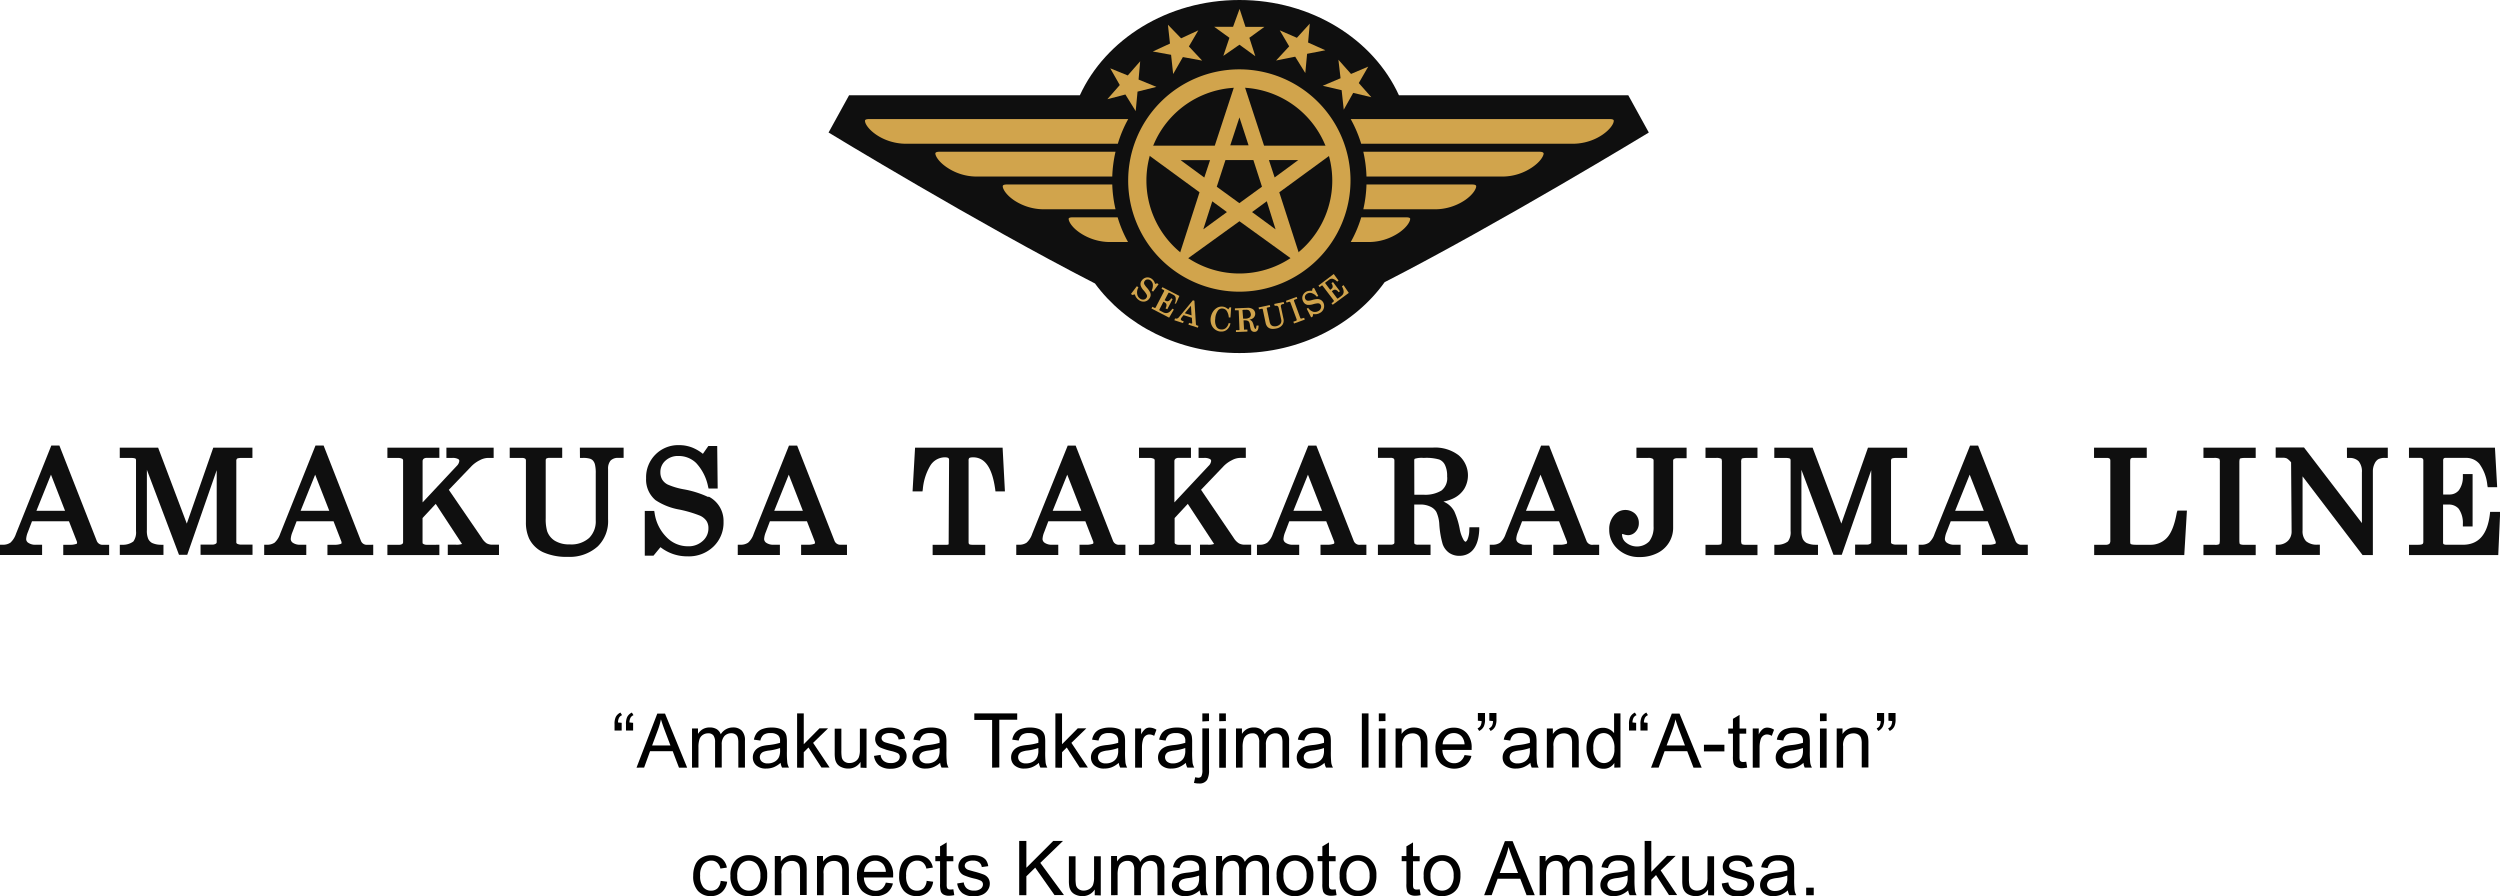 <svg xmlns="http://www.w3.org/2000/svg" viewBox="0 0 529.17 189.68"><defs><style>.cls-1{fill:#0f0f0f;}.cls-2{fill:#d1a44c;}</style></defs><title>h_takarajima</title><g id="レイヤー_2" data-name="レイヤー 2"><g id="デザイン"><path class="cls-1" d="M20.47,114.46,12.57,94.31H10.86L3.38,113a4.45,4.45,0,0,1-1.17,1.86,2.78,2.78,0,0,1-1.67.44H0v2.18H8.91v-2.18H7.65A2.61,2.61,0,0,1,6,114.9a.94.94,0,0,1-.46-.8,4.56,4.56,0,0,1,.36-1.47l.87-2.29h7.83l1.66,4.25a.64.64,0,0,1,0,.5,4.14,4.14,0,0,1-1.65.22H13.39v2.18h9.71v-2.18H21.89A1.32,1.32,0,0,1,20.47,114.46Zm-6.7-6.34H7.71l3.08-7.65Z"/><path class="cls-1" d="M39.54,110.83,33.47,94.76H25.35v2.17h2.38c.7,0,.9.13.94.15s.12.1.12.39V112.4a3.27,3.27,0,0,1-.56,2.21,3.68,3.68,0,0,1-2.37.7l-.5,0v2.15h9.24v-2.15l-.51,0a4.54,4.54,0,0,1-1.92-.39,2,2,0,0,1-.79-.85,4.37,4.37,0,0,1-.29-1.86V99.44l6.8,18h1.74l6.24-17.92v15.22a.38.38,0,0,1-.18.34,1.34,1.34,0,0,1-.85.19H42.45v2.18h11v-2.18H51.24a2,2,0,0,1-1.06-.18.38.38,0,0,1-.16-.35V97.64a.79.79,0,0,1,.14-.55s.2-.16.93-.16h2.34V94.76H45.14Z"/><path class="cls-1" d="M76.39,114.46,68.5,94.31H66.78L59.3,113a4.46,4.46,0,0,1-1.17,1.86,2.79,2.79,0,0,1-1.67.44h-.54v2.18h8.91v-2.18H63.57A2.62,2.62,0,0,1,62,114.9a1,1,0,0,1-.46-.8,4.68,4.68,0,0,1,.36-1.47l.88-2.29h7.82l1.65,4.25a.64.64,0,0,1,0,.5,4.16,4.16,0,0,1-1.65.22H69.31v2.18H79v-2.18H77.81A1.32,1.32,0,0,1,76.39,114.46Zm-6.69-6.34H63.63l3.08-7.65Z"/><path class="cls-1" d="M103,115A3.52,3.52,0,0,1,102,113.9L95,103.68l4.71-4.91a6.4,6.4,0,0,1,1.83-1.35,3.86,3.86,0,0,1,1.73-.49h1.22V94.76h-10v2.17H95.7a2.39,2.39,0,0,1,1.28.24.43.43,0,0,1,.24.4,1.72,1.72,0,0,1-.55,1.06l-7.22,7.71V97.64a.67.67,0,0,1,.2-.51,1,1,0,0,1,.67-.21H93V94.76H82v2.17h2.15a2,2,0,0,1,1,.19.4.4,0,0,1,.17.36v17.28a.45.45,0,0,1-.17.38,1.19,1.19,0,0,1-.73.17H82v2.18H93v-2.18H90.31a1.28,1.28,0,0,1-.78-.23c-.06,0-.09-.15-.09-.32v-5.11l2.79-3,5.57,8.49a3.43,3.43,0,0,1-1.37.15H94.78v2.18h10.84v-2.18h-1.32A2.45,2.45,0,0,1,103,115Z"/><path class="cls-1" d="M122.76,96.93h.54a5,5,0,0,1,1.57.16,1.46,1.46,0,0,1,.66.42,2,2,0,0,1,.41.84,7.59,7.59,0,0,1,.16,1.86v9.94a4.93,4.93,0,0,1-1.39,3.71,5.65,5.65,0,0,1-4.12,1.37,5.78,5.78,0,0,1-3.17-.78,3.91,3.91,0,0,1-1.6-2,9.16,9.16,0,0,1-.31-2.72V97.47c0-.29.1-.37.12-.4a1.39,1.39,0,0,1,.79-.15H119V94.76H107.89v2.17h2.59a1.18,1.18,0,0,1,.69.16.48.48,0,0,1,.15.38v13.07A8.13,8.13,0,0,0,112,114a6.23,6.23,0,0,0,2.92,2.87,12.22,12.22,0,0,0,5.3,1,8.88,8.88,0,0,0,6.32-2.23,7.49,7.49,0,0,0,2.17-5.73V99.28a2.61,2.61,0,0,1,.53-1.79,2.17,2.17,0,0,1,1.65-.57H132V94.76h-9.26Z"/><path class="cls-1" d="M149.94,105.22a20.65,20.65,0,0,0-5.22-1.65,14.87,14.87,0,0,1-3.37-1,2.85,2.85,0,0,1-1.18-1.06,3,3,0,0,1-.39-1.55,3.19,3.19,0,0,1,1.06-2.44,3.87,3.87,0,0,1,2.79-1A5.26,5.26,0,0,1,147.35,98a10.27,10.27,0,0,1,2.53,5l.1.41h1.93l-.1-9h-1.88l-1.15,1.65a8.93,8.93,0,0,0-2.24-1.32,7.58,7.58,0,0,0-2.78-.52,6.79,6.79,0,0,0-7,7,5.68,5.68,0,0,0,2,4.65,13.32,13.32,0,0,0,5.1,2,25.53,25.53,0,0,1,4.26,1.26,3.34,3.34,0,0,1,1.41,1.12,2.71,2.71,0,0,1,.42,1.53,3.5,3.5,0,0,1-1.19,2.71,4.39,4.39,0,0,1-3.17,1.14,6.26,6.26,0,0,1-4.44-1.86,9,9,0,0,1-2.59-5.17l-.08-.45h-2v9.47h1.84l1.48-1.8a9.11,9.11,0,0,0,5.75,1.94,7.47,7.47,0,0,0,5.47-2.07,7,7,0,0,0,2.13-5.24,5.78,5.78,0,0,0-3.17-5.35Z"/><path class="cls-1" d="M176.63,114.46l-7.9-20.14H167L159.53,113a4.32,4.32,0,0,1-1.17,1.86,2.79,2.79,0,0,1-1.67.44h-.53v2.18h8.92v-2.18h-1.27a2.63,2.63,0,0,1-1.62-.41,1,1,0,0,1-.45-.8,4.7,4.7,0,0,1,.36-1.47l.87-2.29h7.83l1.65,4.25a.63.63,0,0,1,0,.5,4.18,4.18,0,0,1-1.66.22h-1.22v2.18h9.71v-2.18H178A1.32,1.32,0,0,1,176.63,114.46Zm-6.69-6.34h-6.06l3.08-7.65Z"/><path class="cls-1" d="M193.69,94.76l-.53,9.26h2.1l.07-.47a11.74,11.74,0,0,1,1.59-5A3.66,3.66,0,0,1,200,96.8c.5,0,.68.11.74.16s.15.12.15.43l-.09,17.82a.64.64,0,0,1-.39.1h-3v2.18h11.13v-2.18H205.8c-.47,0-.63-.1-.67-.14s-.11-.18-.11-.36V97.52a.8.8,0,0,1,.14-.57s.2-.15.8-.15c2.53,0,4.06,2.21,4.69,6.75l.06.47h2l-.49-9.26Z"/><path class="cls-1" d="M235.58,114.46l-7.9-20.14H226L218.48,113a4.33,4.33,0,0,1-1.17,1.86,2.77,2.77,0,0,1-1.66.44h-.54v2.18H224v-2.18h-1.27a2.62,2.62,0,0,1-1.61-.41,1,1,0,0,1-.45-.8,4.49,4.49,0,0,1,.36-1.47l.87-2.29h7.83l1.65,4.25a.6.6,0,0,1,0,.5,4.16,4.16,0,0,1-1.66.22H228.5v2.18h9.71v-2.18H237A1.32,1.32,0,0,1,235.58,114.46Zm-6.7-6.34h-6.06l3.08-7.65Z"/><path class="cls-1" d="M262.22,115a3.51,3.51,0,0,1-1.07-1.11l-6.93-10.22,4.7-4.91a6.35,6.35,0,0,1,1.83-1.35,3.85,3.85,0,0,1,1.73-.49h1.22V94.76h-10v2.17h1.14a2.43,2.43,0,0,1,1.28.24.44.44,0,0,1,.24.4,1.69,1.69,0,0,1-.56,1.06l-7.22,7.71V97.64a.65.65,0,0,1,.2-.51,1,1,0,0,1,.67-.21h2.64V94.76h-11v2.17h2.15a2,2,0,0,1,1,.19.39.39,0,0,1,.17.36v17.28a.45.45,0,0,1-.16.38,1.22,1.22,0,0,1-.74.17h-2.44v2.18h11v-2.18H249.5a1.27,1.27,0,0,1-.78-.23.41.41,0,0,1-.09-.32v-5.11l2.79-3,5.57,8.49a3.47,3.47,0,0,1-1.37.15H254v2.18h10.83v-2.18h-1.33A2.47,2.47,0,0,1,262.22,115Z"/><path class="cls-1" d="M286.53,114.46l-7.9-20.14h-1.71L269.43,113a4.38,4.38,0,0,1-1.18,1.86,2.75,2.75,0,0,1-1.66.44h-.53v2.18H275v-2.18h-1.26a2.61,2.61,0,0,1-1.61-.41.94.94,0,0,1-.46-.8,4.52,4.52,0,0,1,.36-1.47l.87-2.29h7.82l1.66,4.25a.64.64,0,0,1,0,.5,4.14,4.14,0,0,1-1.65.22h-1.22v2.18h9.71v-2.18h-1.21A1.31,1.31,0,0,1,286.53,114.46Zm-6.7-6.34h-6.06l3.08-7.65Z"/><path class="cls-1" d="M311,112.16a5,5,0,0,1-.41,2.1c-.18.31-.32.41-.38.41s-.24-.12-.38-.32a7.38,7.38,0,0,1-.86-2.42,16.53,16.53,0,0,0-1.14-3.69,4.67,4.67,0,0,0-1.43-1.6,6.2,6.2,0,0,0-.88-.48,8.13,8.13,0,0,0,2.14-.68,5.51,5.51,0,0,0,2.27-2,5.58,5.58,0,0,0-1.2-7.13,8.22,8.22,0,0,0-5.38-1.61H291.67v2.17h2.66a1.15,1.15,0,0,1,.68.16s.14.12.14.42v17.3a.39.39,0,0,1-.14.35,1.1,1.1,0,0,1-.69.15h-2.66v2.18H302.8v-2.18h-2.61a1.25,1.25,0,0,1-.77-.16s-.07-.12-.07-.34v-8h1.23a4.8,4.8,0,0,1,2.18.45,2.79,2.79,0,0,1,1.26,1.1,7.19,7.19,0,0,1,.63,2.55,19.58,19.58,0,0,0,.71,4.27,3.85,3.85,0,0,0,1.38,1.86,3.73,3.73,0,0,0,2.16.63c1.79,0,4-1,4.21-5.49l0-.56h-2.07ZM299.35,97.47c0-.28.09-.34.14-.37a4.84,4.84,0,0,1,1.86-.17,9.79,9.79,0,0,1,3.31.34,2.34,2.34,0,0,1,1.18,1.12,5.21,5.21,0,0,1,.47,2.45,3.31,3.31,0,0,1-1.21,3,6.68,6.68,0,0,1-3.73.88h-2Z"/><path class="cls-1" d="M335.8,114.46l-7.9-20.14H326.2L318.71,113a4.39,4.39,0,0,1-1.17,1.86,2.81,2.81,0,0,1-1.67.44h-.54v2.18h8.92v-2.18H323a2.62,2.62,0,0,1-1.61-.41,1,1,0,0,1-.45-.8,4.52,4.52,0,0,1,.36-1.47l.88-2.29H330l1.65,4.25a.62.62,0,0,1,0,.5,4.17,4.17,0,0,1-1.65.22h-1.22v2.18h9.71v-2.18h-1.21A1.31,1.31,0,0,1,335.8,114.46Zm-6.69-6.34H323l3.08-7.65Z"/><path class="cls-1" d="M346.38,96.93h2.46a1.82,1.82,0,0,1,1,.18.47.47,0,0,1,.17.43V111.4a4.91,4.91,0,0,1-.92,3.19,3.64,3.64,0,0,1-4.85.3,2.17,2.17,0,0,1-.9-1.87,2.22,2.22,0,0,1,.38.09,3.1,3.1,0,0,0,.89.17,2.13,2.13,0,0,0,1.62-.76,2.58,2.58,0,0,0,.66-1.79,2.69,2.69,0,0,0-.8-2,3.08,3.08,0,0,0-4.47.38,4.43,4.43,0,0,0-1,3,5.41,5.41,0,0,0,1.83,4.13,6.56,6.56,0,0,0,4.62,1.67,8.15,8.15,0,0,0,3.68-.81,5.93,5.93,0,0,0,3.4-5.5v-14a.51.51,0,0,1,.16-.44,1.31,1.31,0,0,1,.8-.17H357V94.76H346.38Z"/><path class="cls-1" d="M361,96.93h2.23a2.18,2.18,0,0,1,1.14.19,1.84,1.84,0,0,1,.1.78v16.38c0,.74-.14.9-.14.9s-.16.14-.91.14H361v2.18H372v-2.18h-2.45c-.66,0-.86-.14-.89-.18a1.83,1.83,0,0,1-.11-.86V97.89a1.52,1.52,0,0,1,.13-.81s.21-.15,1.08-.15H372V94.76H361Z"/><path class="cls-1" d="M389.75,110.83l-6.08-16.07h-8.11v2.17h2.39c.7,0,.9.13.93.15s.13.1.13.39V112.4a3.26,3.26,0,0,1-.56,2.21,3.71,3.71,0,0,1-2.38.7l-.5,0v2.15h9.24v-2.15l-.51,0a4.51,4.51,0,0,1-1.92-.39,2,2,0,0,1-.79-.85,4.33,4.33,0,0,1-.29-1.86V99.44l6.79,18h1.75l6.24-17.92v15.22a.38.38,0,0,1-.18.34,1.33,1.33,0,0,1-.84.19h-2.39v2.18h11v-2.18h-2.19a2,2,0,0,1-1.05-.18.37.37,0,0,1-.16-.35V97.64a.8.8,0,0,1,.13-.55s.2-.16.94-.16h2.34V94.76h-8.29Z"/><path class="cls-1" d="M426.59,114.46l-7.89-20.14H417L409.49,113a4.31,4.31,0,0,1-1.17,1.86,2.78,2.78,0,0,1-1.67.44h-.53v2.18H415v-2.18h-1.27a2.63,2.63,0,0,1-1.61-.41,1,1,0,0,1-.45-.8,4.68,4.68,0,0,1,.36-1.47l.88-2.29h7.83l1.65,4.25a.64.64,0,0,1,0,.5,4.16,4.16,0,0,1-1.66.22h-1.22v2.18h9.71v-2.18H428A1.33,1.33,0,0,1,426.59,114.46Zm-6.69-6.34h-6.06l3.08-7.65Z"/><path class="cls-1" d="M460.75,108.53c-.45,2.55-1.16,4.34-2.1,5.33a4.7,4.7,0,0,1-3.58,1.45h-3c-.83,0-1-.14-1.06-.15s-.12-.31-.12-.43V97.64c0-.38.08-.53.13-.59a.64.64,0,0,1,.44-.13h2.94V94.76H443.24v2.17H446a.91.91,0,0,1,.55.15s.14.12.14.42V114.4a1,1,0,0,1-.2.71,1.39,1.39,0,0,1-.91.2h-2.31v2.18h19.07l.56-9.41h-2Z"/><path class="cls-1" d="M466.4,96.93h2.23a2.13,2.13,0,0,1,1.14.19,1.72,1.72,0,0,1,.1.78v16.38c0,.74-.13.9-.13.9a1.76,1.76,0,0,1-.92.14H466.4v2.18h11.06v-2.18H475c-.65,0-.85-.14-.89-.18s-.11-.16-.11-.86V97.89c0-.66.13-.81.13-.81s.2-.15,1.07-.15h2.26V94.76H466.4Z"/><path class="cls-1" d="M496.78,96.93h.52a2.68,2.68,0,0,1,1.94.69,3.39,3.39,0,0,1,.7,2.38v10.72l-12.25-16h-6v2.17h1.52a2,2,0,0,1,.86.15,4.21,4.21,0,0,1,.88.82l.11,14.59a2.75,2.75,0,0,1-.75,2,2.91,2.91,0,0,1-2.09.85l-.51,0v2.16h9.33v-2.17h-.53a3.46,3.46,0,0,1-2.4-.75,3.08,3.08,0,0,1-.73-2.26V100.83l12.7,16.66h2.18V99.74a3.63,3.63,0,0,1,.37-1.61,2.1,2.1,0,0,1,.79-.94,3,3,0,0,1,1.47-.26h.53V94.76h-8.65Z"/><path class="cls-1" d="M527.08,108.34l-.05.47c-.52,4.38-2.41,6.5-5.75,6.5h-3.34c-.5,0-.67-.1-.71-.14s-.11-.09-.11-.3v-8.07h1.15a2.72,2.72,0,0,1,2.16.89,5.22,5.22,0,0,1,.88,3.23l0,.52h2.06v-11.1h-2.06l0,.52a4.73,4.73,0,0,1-.86,2.93,2.51,2.51,0,0,1-2,.88h-1.31V97.52a.7.7,0,0,1,.11-.47.5.5,0,0,1,.39-.13h4.24a3.69,3.69,0,0,1,2.89,1.21,9.1,9.1,0,0,1,1.72,4.56l.08.44h2l-.47-8.38h-18.2v2.17h2.31a.85.85,0,0,1,.6.15.61.61,0,0,1,.13.45v17.15c0,.3-.09.42-.16.47s-.26.17-.87.17h-2v2.18h18.89l.41-9.14Z"/><path class="cls-1" d="M349,28.05l-4.34-7.88H296.11C290.73,8.36,277.65,0,262.35,0S234,8.36,228.57,20.17H179.72l-4.34,7.88S207.25,47.44,231.77,60c6.48,8.85,17.74,14.73,30.58,14.73s24.28-6,30.73-15C317.53,47.2,349,28.05,349,28.05Z"/><path class="cls-2" d="M242.71,60.85a4,4,0,0,1-.48-.66.65.65,0,0,1-.07-.37.76.76,0,0,1,.15-.36.78.78,0,0,1,.56-.31,1,1,0,0,1,.67.21,1.28,1.28,0,0,1,.48.82,2.45,2.45,0,0,1-.23,1.28l0,.06.28.21,1.16-1.56-.29-.22-.45.15a2,2,0,0,0-.23-.58,1.7,1.7,0,0,0-.42-.46,1.5,1.5,0,0,0-1.15-.33,1.55,1.55,0,0,0-1,.63,1.19,1.19,0,0,0-.25,1.07,2.72,2.72,0,0,0,.64,1.05,5.31,5.31,0,0,1,.6.82.75.75,0,0,1,.11.41.66.66,0,0,1-.15.36.81.81,0,0,1-.6.35,1.09,1.09,0,0,1-.77-.24,1.45,1.45,0,0,1-.57-1,2,2,0,0,1,.25-1.31l0-.06-.31-.24-1.25,1.65.28.22.54-.13a2.06,2.06,0,0,0,.79,1.16,1.66,1.66,0,0,0,1,.37h.2a1.51,1.51,0,0,0,1.07-.64,1.4,1.4,0,0,0,.28-.65,1.27,1.27,0,0,0-.13-.7A4.43,4.43,0,0,0,242.71,60.85Z"/><path class="cls-2" d="M248.57,64.14l.33.16.74-1.66-3.59-1.85-.2.35.43.22a.39.39,0,0,1,.13.11.29.29,0,0,1,0,.15l-1.8,3.47a.15.15,0,0,1-.11.09s-.08,0-.21-.05l-.37-.19-.19.36,3.74,1.94,1-1.73-.35-.18,0,.06c-.57.84-1.2,1.08-1.89.72l-.68-.35a.42.42,0,0,1-.15-.11.12.12,0,0,1,0-.12l.86-1.66.27.14a.69.69,0,0,1,.37.44,1.23,1.23,0,0,1-.17.77l0,.07.35.17,1.12-2.16-.33-.18,0,.06a1.2,1.2,0,0,1-.51.53.64.64,0,0,1-.53,0l-.32-.16.78-1.49a.27.27,0,0,1,.09-.1.16.16,0,0,1,.13,0l.86.45a.86.86,0,0,1,.47.57,2,2,0,0,1-.12,1.13Z"/><path class="cls-2" d="M253.13,68.53l-.31-4.87-.32-.1-2.9,3.51a1.07,1.07,0,0,1-.4.34.61.61,0,0,1-.41,0l-.08,0-.13.38,1.83.59.14-.38-.24-.07a.65.65,0,0,1-.34-.23.26.26,0,0,1,0-.24,1.34,1.34,0,0,1,.18-.3l.37-.46,1.76.56.07,1.07a.19.19,0,0,1,0,.09s0,0-.06.06a1.2,1.2,0,0,1-.39-.07l-.22-.08-.13.39,2,.64.12-.38-.22-.07A.35.35,0,0,1,253.13,68.53Zm-.92-1.77-1.43-.46,1.31-1.58Z"/><path class="cls-2" d="M260,65.48a2.76,2.76,0,0,0-.56-.39,2,2,0,0,0-.62-.19,2.11,2.11,0,0,0-1.15.21,2.64,2.64,0,0,0-.94.9,3.34,3.34,0,0,0-.48,1.37,3,3,0,0,0,.17,1.34,2.28,2.28,0,0,0,1.87,1.46h.26a1.77,1.77,0,0,0,1.1-.36,2.19,2.19,0,0,0,.78-1.32l0-.09-.39,0v.07a1.86,1.86,0,0,1-.62,1,1.35,1.35,0,0,1-1,.25,1.14,1.14,0,0,1-.94-.58,2.71,2.71,0,0,1-.25-1.67,3.2,3.2,0,0,1,.59-1.77,1.07,1.07,0,0,1,1-.4,1.15,1.15,0,0,1,.88.56,3,3,0,0,1,.39,1.25v.07l.36,0,.15-2.14-.34,0Z"/><path class="cls-2" d="M265.94,69a1.15,1.15,0,0,1-.09.5c0,.1-.09.11-.11.12s-.08,0-.13-.09a2,2,0,0,1-.23-.57,3.52,3.52,0,0,0-.28-.81,1.21,1.21,0,0,0-.32-.34,1.49,1.49,0,0,0-.34-.14,2.26,2.26,0,0,0,.62-.21,1.18,1.18,0,0,0,.47-.45,1.14,1.14,0,0,0,.16-.63,1.19,1.19,0,0,0-.49-.93,1.83,1.83,0,0,0-1.21-.29l-2.6.11v.4l.56,0c.1,0,.14,0,.19,0s.05,0,.06.12l.16,3.93c0,.06,0,.09,0,.1a.3.3,0,0,1-.2.06l-.55,0v.4l2.43-.1v-.41l-.56,0h0a.31.31,0,0,1-.16,0,.17.17,0,0,1,0-.12l-.1-1.84.37,0a1.25,1.25,0,0,1,.47.08.69.69,0,0,1,.32.26,1.73,1.73,0,0,1,.18.6,6,6,0,0,0,.19,1,.82.82,0,0,0,.33.38.8.8,0,0,0,.46.11c.56,0,.85-.43.86-1.24v-.09l-.38,0Zm-1.18-2.53a.77.77,0,0,1-.27.73,1.51,1.51,0,0,1-.85.25l-.51,0L263,65.76a.13.13,0,0,1,0-.12,1.12,1.12,0,0,1,.45-.07h.23a1.52,1.52,0,0,1,.55.06.55.55,0,0,1,.29.25A1.25,1.25,0,0,1,264.75,66.45Z"/><path class="cls-2" d="M271.6,64.36l.21-.05-.1-.39-2,.42.1.39h.08a1,1,0,0,1,.36,0,.32.32,0,0,1,.18.07.46.46,0,0,1,.15.17,2.11,2.11,0,0,1,.13.43l.47,2.2a1.13,1.13,0,0,1-.13.92,1.59,1.59,0,0,1-1.65.49.9.9,0,0,1-.48-.39,2.14,2.14,0,0,1-.2-.6l-.58-2.72a.15.15,0,0,1,0-.13.33.33,0,0,1,.19-.09l.53-.11-.09-.4-2.37.51.09.39.52-.11a.3.3,0,0,1,.19,0,.14.14,0,0,1,.08.1l.61,2.9a1.89,1.89,0,0,0,.32.73,1.35,1.35,0,0,0,.77.48,1.77,1.77,0,0,0,.45.05,3.83,3.83,0,0,0,.74-.09,2,2,0,0,0,1.28-.78,1.65,1.65,0,0,0,.2-1.35l-.5-2.37a.63.63,0,0,1,0-.45A.55.55,0,0,1,271.6,64.36Z"/><path class="cls-2" d="M275.54,67.41a.29.29,0,0,1-.24,0s-.06-.05-.1-.19l-1.29-3.5a.42.42,0,0,1,0-.21s.05-.07.25-.13l.44-.16-.14-.38-2.27.84.14.38.43-.16a.6.6,0,0,1,.31,0s0,0,.09.18l1.29,3.49a.36.36,0,0,1,0,.24s0,.05-.21.12l-.48.17.14.38,2.28-.83-.13-.38Z"/><path class="cls-2" d="M279.58,63.49a1.41,1.41,0,0,0-.68-.19h0a4.67,4.67,0,0,0-1.18.21,3.47,3.47,0,0,1-.8.15.78.78,0,0,1-.38-.1.73.73,0,0,1-.25-.28.79.79,0,0,1-.05-.63,1,1,0,0,1,.49-.52,1.2,1.2,0,0,1,.93-.08,2.24,2.24,0,0,1,1.06.75l0,0,.32-.15-.91-1.74-.33.18-.07.47a1.72,1.72,0,0,0-.61,0,1.6,1.6,0,0,0-1.4,1.07,1.5,1.5,0,0,0,.13,1.19,1.23,1.23,0,0,0,.86.7,3,3,0,0,0,1.21-.12,5.07,5.07,0,0,1,1-.2h0a.84.84,0,0,1,.39.08.7.7,0,0,1,.26.29.83.83,0,0,1,0,.7,1,1,0,0,1-.54.58A1.49,1.49,0,0,1,278,66a2.06,2.06,0,0,1-1.08-.79l0-.06-.33.19.94,1.84.32-.17.11-.54a2,2,0,0,0,1.37-.2,1.66,1.66,0,0,0,.87-1,1.61,1.61,0,0,0-.11-1.25A1.43,1.43,0,0,0,279.58,63.49Z"/><path class="cls-2" d="M284.38,60.35l-.32.25,0,.06c.51.89.46,1.55-.16,2l-.61.45a.3.3,0,0,1-.17.09.17.17,0,0,1-.1-.05l-1.12-1.5.24-.18a.66.66,0,0,1,.54-.14,1.19,1.19,0,0,1,.63.48l0,.06.31-.22-1.47-1.95-.31.23,0,.06a1.1,1.1,0,0,1,.25.69.61.61,0,0,1-.26.46l-.27.21-1-1.33a.25.25,0,0,1-.06-.14.16.16,0,0,1,.07-.1l.78-.58a.87.87,0,0,1,.73-.19,2.07,2.07,0,0,1,.95.6l0,0,.3-.22L282.31,58l-3.24,2.45.26.32.36-.28a.45.45,0,0,1,.16-.07.22.22,0,0,1,.12.09l2.35,3.1a.29.29,0,0,1,0,.15c0,.05-.07.1-.15.17l-.34.26.26.32L285.5,62Z"/><path class="cls-2" d="M262.33,61.74a23.53,23.53,0,1,1,23.53-23.52,23.55,23.55,0,0,1-23.53,23.52Zm0-43.19A19.67,19.67,0,1,0,282,38.21a19.7,19.7,0,0,0-19.67-19.67Z"/><path class="cls-2" d="M270.78,40.71v0l13.52-9.88-16.74,0h0l-5.21-15.91-5.22,15.91h0l-16.74,0L253.9,40.7v0h0l-5.12,15.92,13.57-9.79,13.57,9.8-5.14-15.93Zm-11.39-6.83h5.91l1.82,5.64L262.33,43l-4.78-3.47Zm9.2,0,6.21,0-5,3.68Zm-8.18-3.12,1.94-5.91,1.93,5.91Zm-5.5,6.82-5-3.68,6.22,0Zm4.79,7.31-5,3.65,1.9-5.93Zm5.32,0,3.12-2.29L270,48.55Z"/><path class="cls-2" d="M297.61,46h-9.48a26.13,26.13,0,0,1-2.22,5.23h3.85a11.52,11.52,0,0,0,6.4-2c1.71-1.19,2.33-2.38,2.33-2.91C298.48,46.25,298.48,46,297.61,46Z"/><path class="cls-2" d="M310.11,42.35c1.73-1.2,2.35-2.4,2.35-2.91,0-.11,0-.39-.89-.39H289.24a27.29,27.29,0,0,1-.67,5.25h15.13A11.41,11.41,0,0,0,310.11,42.35Z"/><path class="cls-2" d="M325.81,32.12H288.57a27.46,27.46,0,0,1,.67,5.25H318a11.24,11.24,0,0,0,6.38-2c1.73-1.18,2.36-2.4,2.36-2.9C326.7,32.41,326.7,32.12,325.81,32.12Z"/><path class="cls-2" d="M340.71,25.2H285.9a27,27,0,0,1,2.22,5.23h44.72c5.26,0,8.74-3.46,8.74-4.86C341.59,25.48,341.59,25.2,340.71,25.2Z"/><path class="cls-2" d="M227.07,46h9.5a25.46,25.46,0,0,0,2.2,5.23h-3.84a11.43,11.43,0,0,1-6.41-2c-1.72-1.19-2.32-2.38-2.32-2.91C226.21,46.25,226.21,46,227.07,46Z"/><path class="cls-2" d="M214.58,42.35c-1.72-1.2-2.33-2.4-2.33-2.91,0-.11,0-.39.87-.39h22.31a27,27,0,0,0,.69,5.25H221A11.39,11.39,0,0,1,214.58,42.35Z"/><path class="cls-2" d="M198.87,32.12h37.25a27.22,27.22,0,0,0-.69,5.25h-28.7a11.26,11.26,0,0,1-6.39-2c-1.72-1.18-2.36-2.4-2.36-2.9C198,32.41,198,32.12,198.87,32.12Z"/><path class="cls-2" d="M184,25.2h54.81a25.7,25.7,0,0,0-2.2,5.23H191.85c-5.28,0-8.76-3.46-8.76-4.86C183.09,25.48,183.09,25.2,184,25.2Z"/><path class="cls-2" d="M235,14.46l0,0,3.71,1.51,2.63-3,0,0L241,16.84l3.78,1.55v0l-4,1-.39,4.13,0,0L238.21,20l-3.82,1,0,0,2.63-3Z"/><path class="cls-2" d="M247.21,5.23l0,0L250,8.11l3.65-1.69v0l-2,3.41,2.81,3,0,0-4.08-.75-2.06,3.59h0l-.44-4.07-3.87-.7,0,0,3.64-1.68Z"/><path class="cls-2" d="M262.38,1.88h0l1.25,3.81,4,0v0L264.45,8l1.26,3.9,0,0-3.36-2.44-3.41,2.37,0,0L260.23,8,257,5.67v0l4,0Z"/><path class="cls-2" d="M277.24,5l0,0-.36,4,3.66,1.64,0,0-3.87.75-.38,4.07h0L274.15,12l-4.05.81,0,0,2.78-3-2-3.39,0,0L274.51,8Z"/><path class="cls-2" d="M289.61,14.1l0,0-2,3.48,2.66,3,0,0-3.84-.92-2,3.56h0l-.45-4.13-4-.93v0l3.77-1.6-.45-3.91,0,0,2.67,3Z"/><path d="M131.59,153v1.63h-1.51V153.3a3.4,3.4,0,0,1,.25-1.52,2.1,2.1,0,0,1,1-.95l.34.55a1.26,1.26,0,0,0-.63.54,2.28,2.28,0,0,0-.23,1Zm2.42,0v1.63H132.5V153.3a3.4,3.4,0,0,1,.25-1.52,2.1,2.1,0,0,1,1-.95l.34.55a1.26,1.26,0,0,0-.63.54,2.28,2.28,0,0,0-.23,1Z"/><path d="M134.73,162.49l4.4-11.45h1.63l4.69,11.45h-1.73L142.39,159H137.6l-1.26,3.47Zm3.3-4.7h3.88l-1.2-3.17q-.55-1.45-.81-2.37a14.61,14.61,0,0,1-.62,2.19Z"/><path d="M146.48,162.49v-8.3h1.26v1.16a3,3,0,0,1,1-1,2.92,2.92,0,0,1,1.48-.37,2.73,2.73,0,0,1,1.51.38,2.05,2.05,0,0,1,.83,1.07,3,3,0,0,1,2.56-1.45,2.53,2.53,0,0,1,1.9.68,2.92,2.92,0,0,1,.66,2.11v5.7h-1.4v-5.23a3.86,3.86,0,0,0-.14-1.21,1.18,1.18,0,0,0-.5-.6,1.55,1.55,0,0,0-.84-.23,2,2,0,0,0-1.45.58,2.56,2.56,0,0,0-.58,1.86v4.82h-1.41V157.1a2.37,2.37,0,0,0-.34-1.41,1.3,1.3,0,0,0-1.12-.47,2,2,0,0,0-1.1.31,1.77,1.77,0,0,0-.73.91,5.14,5.14,0,0,0-.23,1.73v4.3Z"/><path d="M165.23,161.47a5.24,5.24,0,0,1-1.5.94,4.35,4.35,0,0,1-1.55.27,3,3,0,0,1-2.1-.67,2.2,2.2,0,0,1-.73-1.71,2.31,2.31,0,0,1,1-1.92,3.42,3.42,0,0,1,1-.46,10.09,10.09,0,0,1,1.25-.21,12.85,12.85,0,0,0,2.51-.48c0-.19,0-.31,0-.37a1.55,1.55,0,0,0-.4-1.21,2.36,2.36,0,0,0-1.6-.48,2.49,2.49,0,0,0-1.46.35,2.12,2.12,0,0,0-.7,1.23l-1.37-.19a3.41,3.41,0,0,1,.62-1.43,2.7,2.7,0,0,1,1.24-.84,5.54,5.54,0,0,1,1.88-.29,5,5,0,0,1,1.73.25,2.28,2.28,0,0,1,1,.63,2.22,2.22,0,0,1,.44,1,7.92,7.92,0,0,1,.07,1.3V159a19.86,19.86,0,0,0,.09,2.48,3.11,3.11,0,0,0,.36,1h-1.47A3,3,0,0,1,165.23,161.47Zm-.12-3.14a10.3,10.3,0,0,1-2.3.53,5.33,5.33,0,0,0-1.23.28,1.22,1.22,0,0,0-.55.46,1.24,1.24,0,0,0,.23,1.61,1.83,1.83,0,0,0,1.25.38,2.9,2.9,0,0,0,1.45-.36,2.19,2.19,0,0,0,.93-1,3.4,3.4,0,0,0,.23-1.41Z"/><path d="M168.72,162.49V151h1.41v6.53l3.33-3.37h1.82l-3.17,3.08,3.49,5.22h-1.73l-2.74-4.24-1,1v3.29Z"/><path d="M182.15,162.49v-1.22a3,3,0,0,1-2.63,1.41,3.35,3.35,0,0,1-1.37-.28,2.25,2.25,0,0,1-.95-.71,2.64,2.64,0,0,1-.43-1,7.11,7.11,0,0,1-.09-1.31v-5.14h1.41v4.6a8.17,8.17,0,0,0,.09,1.48,1.46,1.46,0,0,0,.56.87,1.74,1.74,0,0,0,1.06.32,2.31,2.31,0,0,0,1.19-.32,1.8,1.8,0,0,0,.79-.88,4.44,4.44,0,0,0,.23-1.62v-4.45h1.41v8.3Z"/><path d="M185,160l1.39-.22a1.94,1.94,0,0,0,.65,1.28,2.27,2.27,0,0,0,1.5.45,2.2,2.2,0,0,0,1.44-.39,1.18,1.18,0,0,0,.47-.93.86.86,0,0,0-.41-.75,6.11,6.11,0,0,0-1.44-.48,13.07,13.07,0,0,1-2.14-.68,2,2,0,0,1-1.21-1.9,2.14,2.14,0,0,1,.25-1,2.27,2.27,0,0,1,.69-.79,2.91,2.91,0,0,1,.89-.41,4.26,4.26,0,0,1,1.21-.17,4.8,4.8,0,0,1,1.71.28,2.33,2.33,0,0,1,1.09.76,3,3,0,0,1,.48,1.29l-1.37.19a1.51,1.51,0,0,0-.54-1,2,2,0,0,0-1.27-.36,2.3,2.3,0,0,0-1.38.32.93.93,0,0,0-.41.75.77.77,0,0,0,.17.49,1.23,1.23,0,0,0,.54.38q.21.08,1.24.36a17.38,17.38,0,0,1,2.08.65,2.12,2.12,0,0,1,.93.74,2.06,2.06,0,0,1,.34,1.2,2.36,2.36,0,0,1-.41,1.32,2.65,2.65,0,0,1-1.18,1,4.31,4.31,0,0,1-1.75.34,3.9,3.9,0,0,1-2.46-.67A3.12,3.12,0,0,1,185,160Z"/><path d="M199,161.47a5.24,5.24,0,0,1-1.5.94,4.35,4.35,0,0,1-1.55.27,3,3,0,0,1-2.1-.67,2.2,2.2,0,0,1-.73-1.71,2.31,2.31,0,0,1,1-1.92,3.42,3.42,0,0,1,1-.46,10.09,10.09,0,0,1,1.25-.21,12.85,12.85,0,0,0,2.51-.48c0-.19,0-.31,0-.37a1.55,1.55,0,0,0-.4-1.21,2.36,2.36,0,0,0-1.6-.48,2.49,2.49,0,0,0-1.46.35,2.12,2.12,0,0,0-.7,1.23l-1.37-.19a3.41,3.41,0,0,1,.62-1.43,2.7,2.7,0,0,1,1.24-.84,5.54,5.54,0,0,1,1.88-.29,5,5,0,0,1,1.73.25,2.28,2.28,0,0,1,1,.63,2.22,2.22,0,0,1,.44,1,7.92,7.92,0,0,1,.07,1.3V159a19.86,19.86,0,0,0,.09,2.48,3.11,3.11,0,0,0,.36,1H199.3A3,3,0,0,1,199,161.47Zm-.12-3.14a10.3,10.3,0,0,1-2.3.53,5.33,5.33,0,0,0-1.23.28,1.22,1.22,0,0,0-.55.46,1.24,1.24,0,0,0,.23,1.61,1.83,1.83,0,0,0,1.25.38,2.9,2.9,0,0,0,1.45-.36,2.19,2.19,0,0,0,.93-1,3.4,3.4,0,0,0,.23-1.41Z"/><path d="M210,162.49v-10.1h-3.77V151h9.08v1.35h-3.79v10.1Z"/><path d="M219.9,161.47a5.23,5.23,0,0,1-1.5.94,4.35,4.35,0,0,1-1.55.27,3,3,0,0,1-2.1-.67,2.2,2.2,0,0,1-.73-1.71,2.27,2.27,0,0,1,.28-1.11,2.3,2.3,0,0,1,.73-.81,3.42,3.42,0,0,1,1-.46,10.11,10.11,0,0,1,1.25-.21,12.85,12.85,0,0,0,2.51-.48q0-.29,0-.37a1.55,1.55,0,0,0-.4-1.21,2.35,2.35,0,0,0-1.6-.48,2.49,2.49,0,0,0-1.46.35,2.13,2.13,0,0,0-.7,1.23l-1.37-.19a3.41,3.41,0,0,1,.62-1.43,2.71,2.71,0,0,1,1.24-.84A5.54,5.54,0,0,1,218,154a5,5,0,0,1,1.73.25,2.28,2.28,0,0,1,1,.63,2.21,2.21,0,0,1,.44,1,7.92,7.92,0,0,1,.07,1.3V159a19.86,19.86,0,0,0,.09,2.48,3.12,3.12,0,0,0,.36,1h-1.47A3,3,0,0,1,219.9,161.47Zm-.12-3.14a10.29,10.29,0,0,1-2.3.53,5.33,5.33,0,0,0-1.23.28,1.23,1.23,0,0,0-.55.46,1.24,1.24,0,0,0,.23,1.61,1.83,1.83,0,0,0,1.25.38,2.9,2.9,0,0,0,1.45-.36,2.19,2.19,0,0,0,.93-1,3.4,3.4,0,0,0,.23-1.41Z"/><path d="M223.39,162.49V151h1.41v6.53l3.33-3.37h1.82l-3.17,3.08,3.49,5.22h-1.73l-2.74-4.24-1,1v3.29Z"/><path d="M236.8,161.47a5.24,5.24,0,0,1-1.5.94,4.35,4.35,0,0,1-1.55.27,3,3,0,0,1-2.1-.67,2.2,2.2,0,0,1-.73-1.71,2.26,2.26,0,0,1,.28-1.11,2.29,2.29,0,0,1,.73-.81,3.42,3.42,0,0,1,1-.46,10.08,10.08,0,0,1,1.25-.21,12.86,12.86,0,0,0,2.51-.48c0-.19,0-.31,0-.37a1.55,1.55,0,0,0-.4-1.21,2.36,2.36,0,0,0-1.6-.48,2.48,2.48,0,0,0-1.46.35,2.12,2.12,0,0,0-.7,1.23l-1.37-.19a3.4,3.4,0,0,1,.62-1.43,2.7,2.7,0,0,1,1.24-.84,5.54,5.54,0,0,1,1.88-.29,5,5,0,0,1,1.73.25,2.29,2.29,0,0,1,1,.63,2.23,2.23,0,0,1,.44,1,7.92,7.92,0,0,1,.07,1.3V159a19.76,19.76,0,0,0,.09,2.48,3.1,3.1,0,0,0,.36,1h-1.47A3,3,0,0,1,236.8,161.47Zm-.12-3.14a10.3,10.3,0,0,1-2.3.53,5.33,5.33,0,0,0-1.23.28,1.22,1.22,0,0,0-.55.46,1.24,1.24,0,0,0,.23,1.61,1.83,1.83,0,0,0,1.25.38,2.9,2.9,0,0,0,1.45-.36,2.19,2.19,0,0,0,.93-1,3.41,3.41,0,0,0,.23-1.41Z"/><path d="M240.27,162.49v-8.3h1.27v1.26a3.43,3.43,0,0,1,.89-1.16,1.56,1.56,0,0,1,.9-.28,2.75,2.75,0,0,1,1.45.45l-.48,1.3a2,2,0,0,0-1-.3,1.34,1.34,0,0,0-.83.28,1.5,1.5,0,0,0-.52.77,5.48,5.48,0,0,0-.23,1.64v4.34Z"/><path d="M251,161.47a5.24,5.24,0,0,1-1.5.94,4.35,4.35,0,0,1-1.55.27,3,3,0,0,1-2.1-.67,2.2,2.2,0,0,1-.73-1.71,2.26,2.26,0,0,1,.28-1.11,2.29,2.29,0,0,1,.73-.81,3.42,3.42,0,0,1,1-.46,10.08,10.08,0,0,1,1.25-.21,12.86,12.86,0,0,0,2.51-.48c0-.19,0-.31,0-.37a1.55,1.55,0,0,0-.4-1.21,2.36,2.36,0,0,0-1.6-.48,2.48,2.48,0,0,0-1.46.35,2.12,2.12,0,0,0-.7,1.23l-1.37-.19a3.4,3.4,0,0,1,.62-1.43,2.7,2.7,0,0,1,1.24-.84,5.54,5.54,0,0,1,1.88-.29,5,5,0,0,1,1.73.25,2.29,2.29,0,0,1,1,.63,2.23,2.23,0,0,1,.44,1,7.92,7.92,0,0,1,.07,1.3V159a19.76,19.76,0,0,0,.09,2.48,3.1,3.1,0,0,0,.36,1h-1.47A3,3,0,0,1,251,161.47Zm-.12-3.14a10.3,10.3,0,0,1-2.3.53,5.33,5.33,0,0,0-1.23.28,1.22,1.22,0,0,0-.55.46,1.24,1.24,0,0,0,.23,1.61,1.83,1.83,0,0,0,1.25.38,2.9,2.9,0,0,0,1.45-.36,2.19,2.19,0,0,0,.93-1,3.41,3.41,0,0,0,.23-1.41Z"/><path d="M252.72,165.71l.27-1.2a2.83,2.83,0,0,0,.66.11.75.75,0,0,0,.64-.29,2.91,2.91,0,0,0,.21-1.43v-8.72h1.41v8.75a4.11,4.11,0,0,1-.4,2.13,1.86,1.86,0,0,1-1.69.78A4.09,4.09,0,0,1,252.72,165.71Zm1.78-13V151h1.41v1.63Z"/><path d="M258.07,152.66V151h1.41v1.62Zm0,9.84v-8.3h1.41v8.3Z"/><path d="M261.62,162.49v-8.3h1.26v1.16a3,3,0,0,1,1-1,2.92,2.92,0,0,1,1.48-.37,2.73,2.73,0,0,1,1.51.38,2.06,2.06,0,0,1,.83,1.07A3,3,0,0,1,270.3,154a2.53,2.53,0,0,1,1.9.68,2.92,2.92,0,0,1,.66,2.11v5.7h-1.4v-5.23a3.86,3.86,0,0,0-.14-1.21,1.18,1.18,0,0,0-.5-.6,1.55,1.55,0,0,0-.84-.23,2,2,0,0,0-1.45.58,2.56,2.56,0,0,0-.58,1.86v4.82h-1.41V157.1a2.38,2.38,0,0,0-.34-1.41,1.3,1.3,0,0,0-1.12-.47,2,2,0,0,0-1.1.31,1.77,1.77,0,0,0-.73.91,5.14,5.14,0,0,0-.23,1.73v4.3Z"/><path d="M280.36,161.47a5.24,5.24,0,0,1-1.5.94,4.35,4.35,0,0,1-1.55.27,3,3,0,0,1-2.1-.67,2.2,2.2,0,0,1-.73-1.71,2.26,2.26,0,0,1,.28-1.11,2.29,2.29,0,0,1,.73-.81,3.42,3.42,0,0,1,1-.46,10.08,10.08,0,0,1,1.25-.21,12.86,12.86,0,0,0,2.51-.48c0-.19,0-.31,0-.37a1.55,1.55,0,0,0-.4-1.21,2.36,2.36,0,0,0-1.6-.48,2.48,2.48,0,0,0-1.46.35,2.12,2.12,0,0,0-.7,1.23l-1.37-.19a3.4,3.4,0,0,1,.62-1.43,2.7,2.7,0,0,1,1.24-.84,5.54,5.54,0,0,1,1.88-.29,5,5,0,0,1,1.73.25,2.29,2.29,0,0,1,1,.63,2.23,2.23,0,0,1,.44,1,7.92,7.92,0,0,1,.07,1.3V159a19.76,19.76,0,0,0,.09,2.48,3.1,3.1,0,0,0,.36,1h-1.47A3,3,0,0,1,280.36,161.47Zm-.12-3.14a10.3,10.3,0,0,1-2.3.53,5.33,5.33,0,0,0-1.23.28,1.22,1.22,0,0,0-.55.46,1.24,1.24,0,0,0,.23,1.61,1.83,1.83,0,0,0,1.25.38,2.9,2.9,0,0,0,1.45-.36,2.19,2.19,0,0,0,.93-1,3.41,3.41,0,0,0,.23-1.41Z"/><path d="M288.26,162.49V151h1.41v11.45Z"/><path d="M291.85,152.66V151h1.41v1.62Zm0,9.84v-8.3h1.41v8.3Z"/><path d="M295.4,162.49v-8.3h1.27v1.18a3,3,0,0,1,2.64-1.37,3.47,3.47,0,0,1,1.38.27,2.18,2.18,0,0,1,.94.71,2.73,2.73,0,0,1,.44,1,8.09,8.09,0,0,1,.08,1.37v5.1h-1.41v-5a3.79,3.79,0,0,0-.16-1.29,1.35,1.35,0,0,0-.58-.68,1.86,1.86,0,0,0-1-.25,2.28,2.28,0,0,0-1.55.57,2.81,2.81,0,0,0-.65,2.16v4.53Z"/><path d="M310,159.82l1.45.18a3.55,3.55,0,0,1-1.27,2,4.31,4.31,0,0,1-5.26-.42,4.38,4.38,0,0,1-1.07-3.14,4.59,4.59,0,0,1,1.08-3.25,3.65,3.65,0,0,1,2.8-1.16,3.55,3.55,0,0,1,2.72,1.13,4.5,4.5,0,0,1,1.05,3.19c0,.08,0,.21,0,.38h-6.19a3.18,3.18,0,0,0,.77,2.09,2.3,2.3,0,0,0,1.73.73,2.15,2.15,0,0,0,1.32-.41A2.7,2.7,0,0,0,310,159.82Zm-4.62-2.27H310a2.82,2.82,0,0,0-.53-1.57,2.16,2.16,0,0,0-1.74-.81,2.23,2.23,0,0,0-1.63.65A2.57,2.57,0,0,0,305.36,157.55Z"/><path d="M312.82,152.55v-1.63h1.51v1.29a3.45,3.45,0,0,1-.24,1.51,2.14,2.14,0,0,1-1,1l-.34-.55a1.22,1.22,0,0,0,.63-.54,2.28,2.28,0,0,0,.23-1Zm2.42,0v-1.63h1.51v1.29a3.45,3.45,0,0,1-.24,1.51,2.14,2.14,0,0,1-1,1l-.34-.55a1.22,1.22,0,0,0,.63-.54,2.28,2.28,0,0,0,.23-1Z"/><path d="M323.94,161.47a5.24,5.24,0,0,1-1.5.94,4.35,4.35,0,0,1-1.55.27,3,3,0,0,1-2.1-.67,2.2,2.2,0,0,1-.73-1.71,2.26,2.26,0,0,1,.28-1.11,2.29,2.29,0,0,1,.73-.81,3.42,3.42,0,0,1,1-.46,10.08,10.08,0,0,1,1.25-.21,12.86,12.86,0,0,0,2.51-.48c0-.19,0-.31,0-.37a1.55,1.55,0,0,0-.4-1.21,2.36,2.36,0,0,0-1.6-.48,2.48,2.48,0,0,0-1.46.35,2.12,2.12,0,0,0-.7,1.23l-1.37-.19a3.4,3.4,0,0,1,.62-1.43,2.7,2.7,0,0,1,1.24-.84A5.54,5.54,0,0,1,322,154a5,5,0,0,1,1.73.25,2.29,2.29,0,0,1,1,.63,2.23,2.23,0,0,1,.44,1,7.92,7.92,0,0,1,.07,1.3V159a19.76,19.76,0,0,0,.09,2.48,3.1,3.1,0,0,0,.36,1h-1.47A3,3,0,0,1,323.94,161.47Zm-.12-3.14a10.3,10.3,0,0,1-2.3.53,5.33,5.33,0,0,0-1.23.28,1.22,1.22,0,0,0-.55.46,1.24,1.24,0,0,0,.23,1.61,1.83,1.83,0,0,0,1.25.38,2.9,2.9,0,0,0,1.45-.36,2.19,2.19,0,0,0,.93-1,3.41,3.41,0,0,0,.23-1.41Z"/><path d="M327.42,162.49v-8.3h1.27v1.18a3,3,0,0,1,2.64-1.37,3.47,3.47,0,0,1,1.38.27,2.18,2.18,0,0,1,.94.71,2.73,2.73,0,0,1,.44,1,8.09,8.09,0,0,1,.08,1.37v5.1h-1.41v-5a3.79,3.79,0,0,0-.16-1.29,1.35,1.35,0,0,0-.58-.68,1.86,1.86,0,0,0-1-.25,2.28,2.28,0,0,0-1.55.57,2.81,2.81,0,0,0-.65,2.16v4.53Z"/><path d="M341.7,162.49v-1a2.58,2.58,0,0,1-2.32,1.23,3.25,3.25,0,0,1-1.82-.55,3.59,3.59,0,0,1-1.29-1.53,5.28,5.28,0,0,1-.46-2.25,5.89,5.89,0,0,1,.41-2.25,3.26,3.26,0,0,1,1.24-1.55,3.32,3.32,0,0,1,1.85-.54,2.77,2.77,0,0,1,1.34.32,2.8,2.8,0,0,1,1,.82V151H343v11.45Zm-4.45-4.14a3.6,3.6,0,0,0,.67,2.38,2,2,0,0,0,1.59.79,2,2,0,0,0,1.57-.75,3.48,3.48,0,0,0,.64-2.3,3.9,3.9,0,0,0-.66-2.5,2,2,0,0,0-1.62-.8,2,2,0,0,0-1.57.77A3.78,3.78,0,0,0,337.26,158.35Z"/><path d="M346.32,153v1.63h-1.51V153.3a3.4,3.4,0,0,1,.25-1.52,2.1,2.1,0,0,1,1-.95l.34.55a1.25,1.25,0,0,0-.63.54,2.28,2.28,0,0,0-.23,1Zm2.42,0v1.63h-1.51V153.3a3.4,3.4,0,0,1,.25-1.52,2.1,2.1,0,0,1,1-.95l.34.55a1.25,1.25,0,0,0-.63.54,2.28,2.28,0,0,0-.23,1Z"/><path d="M349.47,162.49l4.4-11.45h1.63l4.69,11.45h-1.73L357.13,159h-4.79l-1.26,3.47Zm3.3-4.7h3.88l-1.2-3.17q-.55-1.45-.81-2.37a14.67,14.67,0,0,1-.62,2.19Z"/><path d="M360.67,159.05v-1.41H365v1.41Z"/><path d="M369.62,161.23l.2,1.24a5.24,5.24,0,0,1-1.06.13,2.41,2.41,0,0,1-1.19-.24,1.35,1.35,0,0,1-.59-.64,5,5,0,0,1-.17-1.66v-4.77h-1v-1.09h1v-2.05l1.4-.84v2.9h1.41v1.09H368.2v4.85a2.44,2.44,0,0,0,.07.77.58.58,0,0,0,.24.27.93.93,0,0,0,.48.1A4.56,4.56,0,0,0,369.62,161.23Z"/><path d="M371,162.49v-8.3h1.27v1.26a3.43,3.43,0,0,1,.89-1.16,1.56,1.56,0,0,1,.9-.28,2.75,2.75,0,0,1,1.45.45l-.48,1.3a2,2,0,0,0-1-.3,1.34,1.34,0,0,0-.83.28,1.5,1.5,0,0,0-.52.77,5.48,5.48,0,0,0-.23,1.64v4.34Z"/><path d="M381.74,161.47a5.24,5.24,0,0,1-1.5.94,4.35,4.35,0,0,1-1.55.27,3,3,0,0,1-2.1-.67,2.2,2.2,0,0,1-.73-1.71,2.26,2.26,0,0,1,.28-1.11,2.29,2.29,0,0,1,.73-.81,3.42,3.42,0,0,1,1-.46,10.08,10.08,0,0,1,1.25-.21,12.86,12.86,0,0,0,2.51-.48c0-.19,0-.31,0-.37a1.55,1.55,0,0,0-.4-1.21,2.36,2.36,0,0,0-1.6-.48,2.48,2.48,0,0,0-1.46.35,2.12,2.12,0,0,0-.7,1.23l-1.37-.19a3.4,3.4,0,0,1,.62-1.43,2.7,2.7,0,0,1,1.24-.84,5.54,5.54,0,0,1,1.88-.29,5,5,0,0,1,1.73.25,2.29,2.29,0,0,1,1,.63,2.23,2.23,0,0,1,.44,1,7.92,7.92,0,0,1,.07,1.3V159a19.76,19.76,0,0,0,.09,2.48,3.1,3.1,0,0,0,.36,1H382A3,3,0,0,1,381.74,161.47Zm-.12-3.14a10.3,10.3,0,0,1-2.3.53,5.33,5.33,0,0,0-1.23.28,1.22,1.22,0,0,0-.55.46,1.24,1.24,0,0,0,.23,1.61,1.83,1.83,0,0,0,1.25.38,2.9,2.9,0,0,0,1.45-.36,2.19,2.19,0,0,0,.93-1,3.41,3.41,0,0,0,.23-1.41Z"/><path d="M385.23,152.66V151h1.41v1.62Zm0,9.84v-8.3h1.41v8.3Z"/><path d="M388.77,162.49v-8.3H390v1.18a3,3,0,0,1,2.64-1.37,3.47,3.47,0,0,1,1.38.27,2.18,2.18,0,0,1,.94.71,2.73,2.73,0,0,1,.44,1,8.09,8.09,0,0,1,.08,1.37v5.1h-1.41v-5a3.79,3.79,0,0,0-.16-1.29,1.35,1.35,0,0,0-.58-.68,1.86,1.86,0,0,0-1-.25,2.28,2.28,0,0,0-1.55.57,2.81,2.81,0,0,0-.65,2.16v4.53Z"/><path d="M397.3,152.55v-1.63h1.51v1.29a3.45,3.45,0,0,1-.24,1.51,2.14,2.14,0,0,1-1,1l-.34-.55a1.22,1.22,0,0,0,.63-.54,2.28,2.28,0,0,0,.23-1Zm2.42,0v-1.63h1.51v1.29a3.45,3.45,0,0,1-.24,1.51,2.14,2.14,0,0,1-1,1l-.34-.55a1.22,1.22,0,0,0,.63-.54,2.28,2.28,0,0,0,.23-1Z"/><path d="M152.54,186.45l1.38.18a3.58,3.58,0,0,1-1.16,2.24,3.38,3.38,0,0,1-2.29.81,3.56,3.56,0,0,1-2.74-1.11,4.52,4.52,0,0,1-1-3.19,5.78,5.78,0,0,1,.45-2.35,3.1,3.1,0,0,1,1.36-1.51,4,4,0,0,1,2-.5,3.44,3.44,0,0,1,2.21.68,3.14,3.14,0,0,1,1.1,1.94l-1.37.21a2.27,2.27,0,0,0-.69-1.26,1.79,1.79,0,0,0-1.2-.42,2.18,2.18,0,0,0-1.73.76,3.62,3.62,0,0,0-.66,2.41,3.74,3.74,0,0,0,.64,2.43,2.08,2.08,0,0,0,1.67.76,2,2,0,0,0,1.38-.51A2.52,2.52,0,0,0,152.54,186.45Z"/><path d="M154.61,185.34a4.28,4.28,0,0,1,1.28-3.41,3.86,3.86,0,0,1,2.61-.92,3.72,3.72,0,0,1,2.8,1.12,4.27,4.27,0,0,1,1.09,3.1,5.49,5.49,0,0,1-.48,2.52,3.4,3.4,0,0,1-1.4,1.43,4.07,4.07,0,0,1-2,.51,3.73,3.73,0,0,1-2.82-1.12A4.46,4.46,0,0,1,154.61,185.34Zm1.45,0a3.53,3.53,0,0,0,.7,2.39,2.32,2.32,0,0,0,3.49,0,3.62,3.62,0,0,0,.7-2.43,3.43,3.43,0,0,0-.7-2.33,2.32,2.32,0,0,0-3.49,0A3.52,3.52,0,0,0,156.05,185.34Z"/><path d="M164,189.49v-8.3h1.27v1.18a3,3,0,0,1,2.64-1.37,3.46,3.46,0,0,1,1.38.27,2.17,2.17,0,0,1,.94.71,2.72,2.72,0,0,1,.44,1,8,8,0,0,1,.08,1.37v5.1h-1.41v-5a3.79,3.79,0,0,0-.16-1.29,1.35,1.35,0,0,0-.58-.68,1.85,1.85,0,0,0-1-.25,2.28,2.28,0,0,0-1.55.57,2.81,2.81,0,0,0-.65,2.16v4.53Z"/><path d="M172.93,189.49v-8.3h1.27v1.18a3,3,0,0,1,2.64-1.37,3.46,3.46,0,0,1,1.38.27,2.17,2.17,0,0,1,.94.71,2.72,2.72,0,0,1,.44,1,8,8,0,0,1,.08,1.37v5.1h-1.41v-5a3.79,3.79,0,0,0-.16-1.29,1.35,1.35,0,0,0-.58-.68,1.85,1.85,0,0,0-1-.25,2.28,2.28,0,0,0-1.55.57,2.81,2.81,0,0,0-.65,2.16v4.53Z"/><path d="M187.5,186.82,189,187a3.54,3.54,0,0,1-1.27,2,4.31,4.31,0,0,1-5.26-.42,4.38,4.38,0,0,1-1.07-3.14,4.59,4.59,0,0,1,1.08-3.25,3.65,3.65,0,0,1,2.8-1.16,3.55,3.55,0,0,1,2.72,1.13,4.5,4.5,0,0,1,1.05,3.19q0,.13,0,.38h-6.19a3.19,3.19,0,0,0,.77,2.09,2.3,2.3,0,0,0,1.73.73,2.15,2.15,0,0,0,1.32-.41A2.69,2.69,0,0,0,187.5,186.82Zm-4.62-2.27h4.63A2.81,2.81,0,0,0,187,183a2.16,2.16,0,0,0-1.74-.81,2.23,2.23,0,0,0-1.63.65A2.57,2.57,0,0,0,182.89,184.55Z"/><path d="M196.14,186.45l1.38.18a3.58,3.58,0,0,1-1.16,2.24,3.38,3.38,0,0,1-2.29.81,3.56,3.56,0,0,1-2.74-1.11,4.52,4.52,0,0,1-1-3.19,5.78,5.78,0,0,1,.45-2.35,3.1,3.1,0,0,1,1.36-1.51,4,4,0,0,1,2-.5,3.44,3.44,0,0,1,2.21.68,3.14,3.14,0,0,1,1.1,1.94l-1.37.21a2.27,2.27,0,0,0-.69-1.26,1.79,1.79,0,0,0-1.2-.42,2.18,2.18,0,0,0-1.73.76,3.62,3.62,0,0,0-.66,2.41,3.74,3.74,0,0,0,.64,2.43,2.08,2.08,0,0,0,1.67.76,2,2,0,0,0,1.38-.51A2.52,2.52,0,0,0,196.14,186.45Z"/><path d="M201.79,188.23l.2,1.24a5.24,5.24,0,0,1-1.06.13,2.41,2.41,0,0,1-1.19-.24,1.35,1.35,0,0,1-.59-.64,5,5,0,0,1-.17-1.66v-4.77h-1v-1.09h1v-2.05l1.4-.84v2.9h1.41v1.09h-1.41v4.85a2.45,2.45,0,0,0,.07.77.58.58,0,0,0,.24.27.93.93,0,0,0,.48.1A4.55,4.55,0,0,0,201.79,188.23Z"/><path d="M202.61,187l1.39-.22a1.94,1.94,0,0,0,.65,1.28,2.27,2.27,0,0,0,1.5.45,2.2,2.2,0,0,0,1.44-.39,1.18,1.18,0,0,0,.47-.93.86.86,0,0,0-.41-.75,6.11,6.11,0,0,0-1.44-.48,13.07,13.07,0,0,1-2.14-.68,2,2,0,0,1-1.21-1.9,2.14,2.14,0,0,1,.25-1,2.28,2.28,0,0,1,.69-.79,2.92,2.92,0,0,1,.89-.41,4.26,4.26,0,0,1,1.21-.17,4.8,4.8,0,0,1,1.71.28,2.33,2.33,0,0,1,1.09.76,3,3,0,0,1,.48,1.29l-1.37.19a1.51,1.51,0,0,0-.54-1,2,2,0,0,0-1.27-.36,2.3,2.3,0,0,0-1.38.32.93.93,0,0,0-.41.75.77.77,0,0,0,.17.49,1.24,1.24,0,0,0,.54.38q.21.08,1.24.36a17.35,17.35,0,0,1,2.08.65,2.12,2.12,0,0,1,.93.74,2.06,2.06,0,0,1,.34,1.2,2.36,2.36,0,0,1-.41,1.32,2.65,2.65,0,0,1-1.18,1,4.31,4.31,0,0,1-1.75.34,3.9,3.9,0,0,1-2.46-.67A3.12,3.12,0,0,1,202.61,187Z"/><path d="M215.73,189.49V178h1.52v5.68l5.69-5.68H225l-4.8,4.64,5,6.81h-2l-4.08-5.8-1.87,1.83v4Z"/><path d="M231.72,189.49v-1.22a3,3,0,0,1-2.63,1.41,3.35,3.35,0,0,1-1.37-.28,2.26,2.26,0,0,1-.95-.71,2.65,2.65,0,0,1-.43-1,7.15,7.15,0,0,1-.09-1.31v-5.14h1.41v4.6a8.21,8.21,0,0,0,.09,1.48,1.46,1.46,0,0,0,.56.87,1.74,1.74,0,0,0,1.06.32,2.31,2.31,0,0,0,1.19-.32,1.8,1.8,0,0,0,.79-.88,4.42,4.42,0,0,0,.23-1.62v-4.45H233v8.3Z"/><path d="M235.18,189.49v-8.3h1.26v1.16a3,3,0,0,1,1-1A2.92,2.92,0,0,1,239,181a2.73,2.73,0,0,1,1.51.38,2.05,2.05,0,0,1,.83,1.07,3,3,0,0,1,2.56-1.45,2.53,2.53,0,0,1,1.9.68,2.92,2.92,0,0,1,.66,2.11v5.7H245v-5.23a3.84,3.84,0,0,0-.14-1.21,1.18,1.18,0,0,0-.5-.6,1.55,1.55,0,0,0-.84-.23,2,2,0,0,0-1.45.58,2.56,2.56,0,0,0-.58,1.86v4.82h-1.41V184.1a2.37,2.37,0,0,0-.34-1.41,1.3,1.3,0,0,0-1.12-.47,2,2,0,0,0-1.1.31,1.77,1.77,0,0,0-.73.91,5.15,5.15,0,0,0-.23,1.73v4.3Z"/><path d="M253.93,188.47a5.23,5.23,0,0,1-1.5.94,4.35,4.35,0,0,1-1.55.27,3,3,0,0,1-2.1-.67,2.2,2.2,0,0,1-.73-1.71,2.27,2.27,0,0,1,.28-1.11,2.3,2.3,0,0,1,.73-.81,3.42,3.42,0,0,1,1-.46,10.11,10.11,0,0,1,1.25-.21,12.85,12.85,0,0,0,2.51-.48q0-.29,0-.37a1.55,1.55,0,0,0-.4-1.21,2.35,2.35,0,0,0-1.6-.48,2.49,2.49,0,0,0-1.46.35,2.13,2.13,0,0,0-.7,1.23l-1.37-.19a3.41,3.41,0,0,1,.62-1.43,2.71,2.71,0,0,1,1.24-.84A5.54,5.54,0,0,1,252,181a5,5,0,0,1,1.73.25,2.28,2.28,0,0,1,1,.63,2.21,2.21,0,0,1,.44,1,7.92,7.92,0,0,1,.07,1.3V186a19.86,19.86,0,0,0,.09,2.48,3.12,3.12,0,0,0,.36,1h-1.47A3,3,0,0,1,253.93,188.47Zm-.12-3.14a10.29,10.29,0,0,1-2.3.53,5.33,5.33,0,0,0-1.23.28,1.23,1.23,0,0,0-.55.46,1.24,1.24,0,0,0,.23,1.61,1.83,1.83,0,0,0,1.25.38,2.9,2.9,0,0,0,1.45-.36,2.19,2.19,0,0,0,.93-1,3.4,3.4,0,0,0,.23-1.41Z"/><path d="M257.41,189.49v-8.3h1.26v1.16a3,3,0,0,1,1-1,2.92,2.92,0,0,1,1.48-.37,2.73,2.73,0,0,1,1.51.38,2.05,2.05,0,0,1,.83,1.07,3,3,0,0,1,2.56-1.45,2.53,2.53,0,0,1,1.9.68,2.92,2.92,0,0,1,.66,2.11v5.7h-1.4v-5.23a3.84,3.84,0,0,0-.14-1.21,1.18,1.18,0,0,0-.5-.6,1.55,1.55,0,0,0-.84-.23,2,2,0,0,0-1.45.58,2.56,2.56,0,0,0-.58,1.86v4.82h-1.41V184.1a2.37,2.37,0,0,0-.34-1.41,1.3,1.3,0,0,0-1.12-.47,2,2,0,0,0-1.1.31,1.77,1.77,0,0,0-.73.91,5.15,5.15,0,0,0-.23,1.73v4.3Z"/><path d="M270.22,185.34a4.28,4.28,0,0,1,1.28-3.41,3.86,3.86,0,0,1,2.61-.92,3.72,3.72,0,0,1,2.8,1.12,4.27,4.27,0,0,1,1.09,3.1,5.49,5.49,0,0,1-.48,2.52,3.4,3.4,0,0,1-1.4,1.43,4.07,4.07,0,0,1-2,.51,3.73,3.73,0,0,1-2.82-1.12A4.46,4.46,0,0,1,270.22,185.34Zm1.45,0a3.53,3.53,0,0,0,.7,2.39,2.32,2.32,0,0,0,3.49,0,3.62,3.62,0,0,0,.7-2.43,3.43,3.43,0,0,0-.7-2.33,2.32,2.32,0,0,0-3.49,0A3.52,3.52,0,0,0,271.66,185.34Z"/><path d="M282.71,188.23l.2,1.24a5.24,5.24,0,0,1-1.06.13,2.41,2.41,0,0,1-1.19-.24,1.35,1.35,0,0,1-.59-.64,5,5,0,0,1-.17-1.66v-4.77h-1v-1.09h1v-2.05l1.4-.84v2.9h1.41v1.09h-1.41v4.85a2.44,2.44,0,0,0,.07.77.58.58,0,0,0,.24.27.93.93,0,0,0,.48.1A4.56,4.56,0,0,0,282.71,188.23Z"/><path d="M283.56,185.34a4.28,4.28,0,0,1,1.28-3.41,3.86,3.86,0,0,1,2.61-.92,3.72,3.72,0,0,1,2.8,1.12,4.27,4.27,0,0,1,1.09,3.1,5.49,5.49,0,0,1-.48,2.52,3.4,3.4,0,0,1-1.4,1.43,4.07,4.07,0,0,1-2,.51,3.73,3.73,0,0,1-2.82-1.12A4.46,4.46,0,0,1,283.56,185.34Zm1.45,0a3.53,3.53,0,0,0,.7,2.39,2.32,2.32,0,0,0,3.49,0,3.62,3.62,0,0,0,.7-2.43,3.43,3.43,0,0,0-.7-2.33,2.32,2.32,0,0,0-3.49,0A3.52,3.52,0,0,0,285,185.34Z"/><path d="M300.5,188.23l.2,1.24a5.24,5.24,0,0,1-1.06.13,2.41,2.41,0,0,1-1.19-.24,1.35,1.35,0,0,1-.59-.64,5,5,0,0,1-.17-1.66v-4.77h-1v-1.09h1v-2.05l1.4-.84v2.9h1.41v1.09h-1.41v4.85a2.44,2.44,0,0,0,.07.77.58.58,0,0,0,.24.27.93.93,0,0,0,.48.1A4.56,4.56,0,0,0,300.5,188.23Z"/><path d="M301.35,185.34a4.28,4.28,0,0,1,1.28-3.41,3.86,3.86,0,0,1,2.61-.92,3.72,3.72,0,0,1,2.8,1.12,4.27,4.27,0,0,1,1.09,3.1,5.49,5.49,0,0,1-.48,2.52,3.4,3.4,0,0,1-1.4,1.43,4.07,4.07,0,0,1-2,.51,3.73,3.73,0,0,1-2.82-1.12A4.46,4.46,0,0,1,301.35,185.34Zm1.45,0a3.53,3.53,0,0,0,.7,2.39,2.32,2.32,0,0,0,3.49,0,3.62,3.62,0,0,0,.7-2.43A3.43,3.43,0,0,0,307,183a2.32,2.32,0,0,0-3.49,0A3.52,3.52,0,0,0,302.79,185.34Z"/><path d="M314.14,189.49l4.4-11.45h1.63l4.69,11.45h-1.73L321.79,186H317l-1.26,3.47Zm3.3-4.7h3.88l-1.2-3.17q-.55-1.45-.81-2.37a14.67,14.67,0,0,1-.62,2.19Z"/><path d="M325.89,189.49v-8.3h1.26v1.16a3,3,0,0,1,1-1,2.92,2.92,0,0,1,1.48-.37,2.73,2.73,0,0,1,1.51.38,2.06,2.06,0,0,1,.83,1.07,3,3,0,0,1,2.56-1.45,2.53,2.53,0,0,1,1.9.68,2.92,2.92,0,0,1,.66,2.11v5.7h-1.4v-5.23a3.86,3.86,0,0,0-.14-1.21,1.18,1.18,0,0,0-.5-.6,1.55,1.55,0,0,0-.84-.23,2,2,0,0,0-1.45.58,2.56,2.56,0,0,0-.58,1.86v4.82h-1.41V184.1a2.38,2.38,0,0,0-.34-1.41,1.3,1.3,0,0,0-1.12-.47,2,2,0,0,0-1.1.31,1.77,1.77,0,0,0-.73.91,5.14,5.14,0,0,0-.23,1.73v4.3Z"/><path d="M344.63,188.47a5.24,5.24,0,0,1-1.5.94,4.35,4.35,0,0,1-1.55.27,3,3,0,0,1-2.1-.67,2.2,2.2,0,0,1-.73-1.71,2.26,2.26,0,0,1,.28-1.11,2.29,2.29,0,0,1,.73-.81,3.42,3.42,0,0,1,1-.46,10.08,10.08,0,0,1,1.25-.21,12.86,12.86,0,0,0,2.51-.48c0-.19,0-.31,0-.37a1.55,1.55,0,0,0-.4-1.21,2.36,2.36,0,0,0-1.6-.48,2.48,2.48,0,0,0-1.46.35,2.12,2.12,0,0,0-.7,1.23l-1.37-.19a3.4,3.4,0,0,1,.62-1.43,2.7,2.7,0,0,1,1.24-.84,5.54,5.54,0,0,1,1.88-.29,5,5,0,0,1,1.73.25,2.29,2.29,0,0,1,1,.63,2.23,2.23,0,0,1,.44,1,7.92,7.92,0,0,1,.07,1.3V186a19.76,19.76,0,0,0,.09,2.48,3.1,3.1,0,0,0,.36,1h-1.47A3,3,0,0,1,344.63,188.47Zm-.12-3.14a10.3,10.3,0,0,1-2.3.53,5.33,5.33,0,0,0-1.23.28,1.22,1.22,0,0,0-.55.46,1.24,1.24,0,0,0,.23,1.61,1.83,1.83,0,0,0,1.25.38,2.9,2.9,0,0,0,1.45-.36,2.19,2.19,0,0,0,.93-1,3.41,3.41,0,0,0,.23-1.41Z"/><path d="M348.12,189.49V178h1.41v6.53l3.33-3.37h1.82l-3.17,3.08,3.49,5.22h-1.73l-2.74-4.24-1,1v3.29Z"/><path d="M361.55,189.49v-1.22a3,3,0,0,1-2.63,1.41,3.35,3.35,0,0,1-1.37-.28,2.25,2.25,0,0,1-.95-.71,2.64,2.64,0,0,1-.43-1,7.11,7.11,0,0,1-.09-1.31v-5.14h1.41v4.6a8.17,8.17,0,0,0,.09,1.48,1.46,1.46,0,0,0,.56.87,1.74,1.74,0,0,0,1.06.32,2.31,2.31,0,0,0,1.19-.32,1.81,1.81,0,0,0,.79-.88,4.44,4.44,0,0,0,.23-1.62v-4.45h1.41v8.3Z"/><path d="M364.45,187l1.39-.22a1.94,1.94,0,0,0,.65,1.28,2.27,2.27,0,0,0,1.5.45,2.2,2.2,0,0,0,1.44-.39,1.18,1.18,0,0,0,.47-.93.86.86,0,0,0-.41-.75A6.12,6.12,0,0,0,368,186a13.07,13.07,0,0,1-2.14-.68,2,2,0,0,1-1.21-1.9,2.13,2.13,0,0,1,.25-1,2.27,2.27,0,0,1,.69-.79,2.91,2.91,0,0,1,.89-.41,4.25,4.25,0,0,1,1.21-.17,4.8,4.8,0,0,1,1.71.28,2.33,2.33,0,0,1,1.09.76,3,3,0,0,1,.48,1.29l-1.37.19a1.51,1.51,0,0,0-.54-1,2,2,0,0,0-1.27-.36,2.3,2.3,0,0,0-1.38.32.93.93,0,0,0-.41.75.77.77,0,0,0,.17.49,1.23,1.23,0,0,0,.54.38q.21.08,1.24.36a17.41,17.41,0,0,1,2.08.65,2.12,2.12,0,0,1,.93.74,2.06,2.06,0,0,1,.34,1.2,2.36,2.36,0,0,1-.41,1.32,2.65,2.65,0,0,1-1.18,1,4.31,4.31,0,0,1-1.75.34,3.9,3.9,0,0,1-2.46-.67A3.12,3.12,0,0,1,364.45,187Z"/><path d="M378.43,188.47a5.24,5.24,0,0,1-1.5.94,4.35,4.35,0,0,1-1.55.27,3,3,0,0,1-2.1-.67,2.2,2.2,0,0,1-.73-1.71,2.26,2.26,0,0,1,.28-1.11,2.29,2.29,0,0,1,.73-.81,3.42,3.42,0,0,1,1-.46,10.08,10.08,0,0,1,1.25-.21,12.86,12.86,0,0,0,2.51-.48c0-.19,0-.31,0-.37a1.55,1.55,0,0,0-.4-1.21,2.36,2.36,0,0,0-1.6-.48,2.48,2.48,0,0,0-1.46.35,2.12,2.12,0,0,0-.7,1.23l-1.37-.19a3.4,3.4,0,0,1,.62-1.43,2.7,2.7,0,0,1,1.24-.84,5.54,5.54,0,0,1,1.88-.29,5,5,0,0,1,1.73.25,2.29,2.29,0,0,1,1,.63,2.23,2.23,0,0,1,.44,1,7.92,7.92,0,0,1,.07,1.3V186a19.76,19.76,0,0,0,.09,2.48,3.1,3.1,0,0,0,.36,1h-1.47A3,3,0,0,1,378.43,188.47Zm-.12-3.14a10.3,10.3,0,0,1-2.3.53,5.33,5.33,0,0,0-1.23.28,1.22,1.22,0,0,0-.55.46,1.24,1.24,0,0,0,.23,1.61,1.83,1.83,0,0,0,1.25.38,2.9,2.9,0,0,0,1.45-.36,2.19,2.19,0,0,0,.93-1,3.41,3.41,0,0,0,.23-1.41Z"/><path d="M382.31,189.49v-1.6h1.6v1.6Z"/></g></g></svg>
